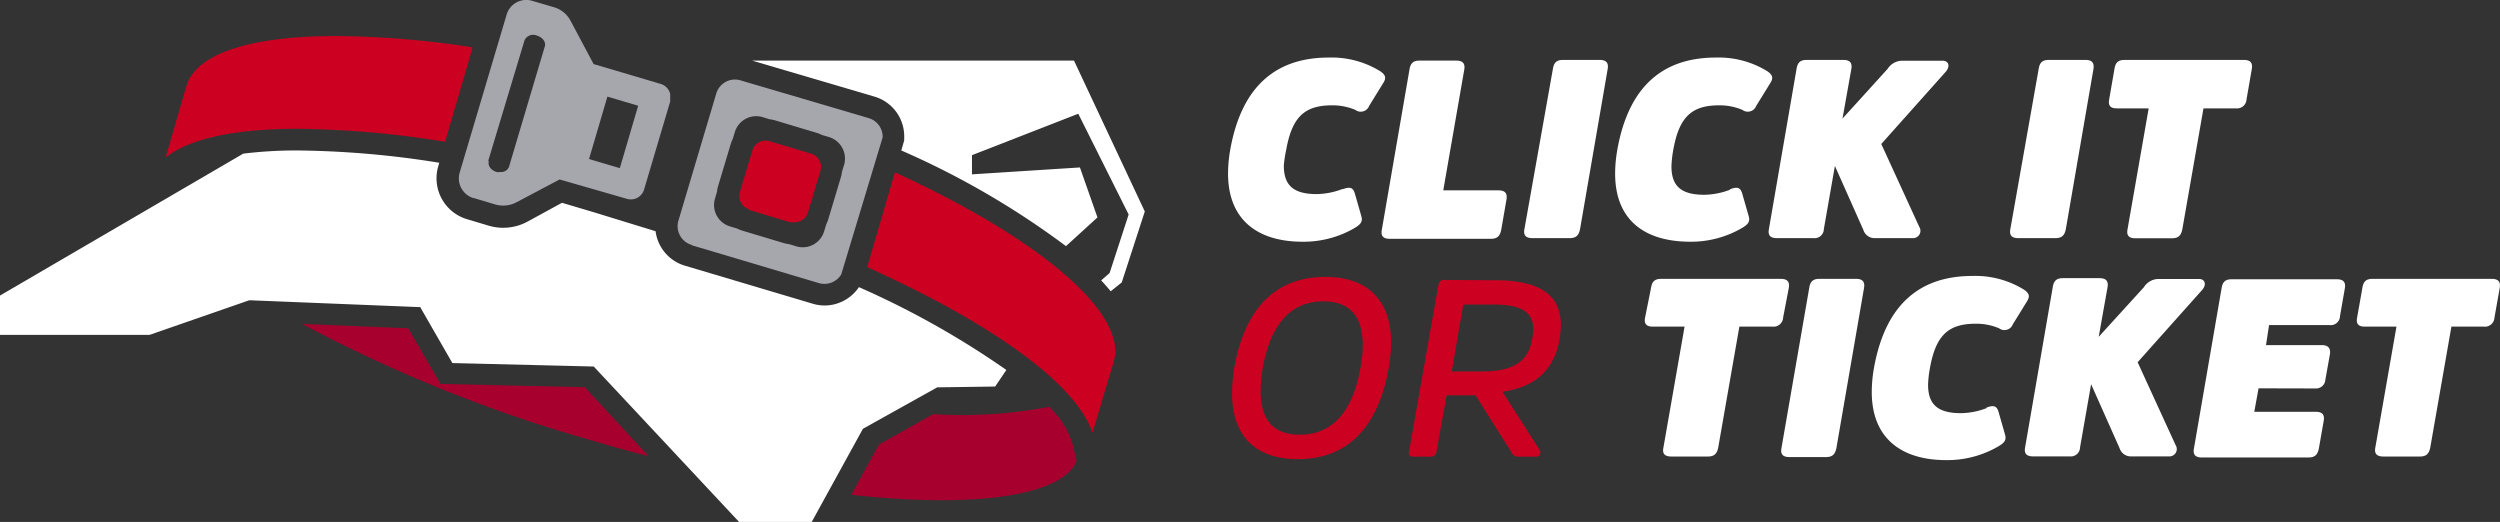 <svg id="Layer_1" data-name="Layer 1" xmlns="http://www.w3.org/2000/svg" width="181.1" height="37.81"><rect width="100%" height="100%" fill="#333333" stroke="none"/><defs><style>.cls-1{fill:#a8002e}.cls-2{fill:#fff}.cls-3{fill:#cc0021}.cls-4{fill:#a6a6ad}</style></defs><path class="cls-1" d="M31.91 27.81l-.41-.7-1.93-3.33-7.67-.31a105.23 105.23 0 0 0 20.58 8.32c1.5.45 3 .87 4.51 1.26l-4.63-5zM78 33.45l-.32-1.35A6.29 6.29 0 0 0 76 29.47a33.35 33.35 0 0 1-8.4.53l-3.93 2.21-2 3.63c9 1 15.19.07 16.3-2.39"/><path class="cls-2" d="M72.09 28l.81-1.2a62.86 62.86 0 0 0-10.68-6 3 3 0 0 1-2.49 1.33 3 3 0 0 1-.86-.13l-9.24-2.75a3 3 0 0 1-2.14-2.5L43 15.37l-2.29-.68-2.51 1.37a3.68 3.68 0 0 1-2.79.29l-1.57-.47A3.09 3.09 0 0 1 31.76 12l.06-.21a68.21 68.21 0 0 0-10.2-.89 31.54 31.54 0 0 0-4 .23L0 21.41v2.85h10.83l7.23-2.51 12.41.5v.05l2.3 4 10.24.25 10.53 11.26h5.26l3.71-6.75 5.38-3zM77.8 4.39H54.48L63.35 7a3 3 0 0 1 2.15 3v.17l-.21.73a60 60 0 0 1 11.93 6.93l2.28-2.08-1.27-3.62-7.82.5v-1.39l7.7-3 .65 1.3 3 6-1.38 4.24-.61.53c.24.26.47.52.69.79l.8-.64 1.67-5.14z"/><path class="cls-3" d="M12 11.41c1.7-1.36 5-2.08 9.57-2.08a70.34 70.34 0 0 1 10.67.94l2-6.84a67.88 67.88 0 0 0-9.85-.82c-6.32 0-10.19 1.29-10.89 3.63zM64.82 12.51l-2 6.84c9.27 4.18 15.17 8.53 16.32 12l1.54-5.16c1-3.44-5.18-8.81-15.82-13.69"/><path class="cls-4" d="M51.79 14.41l.15-.52a2.32 2.32 0 0 1 .08-.41l.9-3a2.5 2.5 0 0 1 .16-.41l.15-.5a1.62 1.62 0 0 1 2-1.09l.52.16a2.42 2.42 0 0 1 .4.08l3 .9a2.75 2.75 0 0 1 .4.16l.51.15a1.63 1.63 0 0 1 1.09 2l-.16.52a2.31 2.31 0 0 1-.08.4l-.9 3a2.66 2.66 0 0 1-.16.41l-.15.5a1.62 1.62 0 0 1-2 1.09l-.52-.16a2.42 2.42 0 0 1-.4-.08l-3-.9a2.66 2.66 0 0 1-.4-.16l-.5-.15a1.62 1.62 0 0 1-1.09-2m-1.7 3.36l9.24 2.75a1.43 1.43 0 0 0 1.61-.63l3-9.93a1.41 1.41 0 0 0-1-1.39l-9.3-2.74a1.4 1.4 0 0 0-.4-.06 1.42 1.42 0 0 0-1.35 1L49.14 16a1.41 1.41 0 0 0 1 1.75"/><path class="cls-3" d="M54.24 15.2l3 .9a1 1 0 0 0 .29 0 1 1 0 0 0 1-.72l.9-3a1 1 0 0 0-.68-1.25l-3-.9a1 1 0 0 0-1.25.68l-.9 3a1 1 0 0 0 .68 1.25"/><path class="cls-4" d="M35.37 11.64L38 2.91a.69.69 0 0 1 .9-.33c.4.12.66.46.57.77l-2.6 8.74a.6.6 0 0 1-.61.37 1 1 0 0 1-.28 0c-.41-.12-.66-.46-.57-.77M44 7l2.23.66-1.33 4.52-2.23-.66zm-9.7 7.34l1.57.47a2.07 2.07 0 0 0 1.57-.17l3.1-1.64 4.86 1.4a1 1 0 0 0 1.26-.68l1.89-6.37v-.54a1 1 0 0 0-.69-.73L43 4.64l-1.66-3.12a2 2 0 0 0-1.22-1L38.55.06a1.48 1.48 0 0 0-1.85 1l-3.18 10.7-.22.74a1.49 1.49 0 0 0 1 1.85"/><path class="cls-2" d="M97.26 13.71c.53-.2.75-.13.88.29l.47 1.64c.13.42-.06.62-.47.87a7.32 7.32 0 0 1-3.79 1c-3.21 0-5.39-1.55-5.39-4.94a10.09 10.09 0 0 1 .16-1.73c.84-4.72 3.43-6.67 7.13-6.67a6.7 6.7 0 0 1 3.75 1c.35.25.46.46.18.88l-1 1.62a.65.65 0 0 1-1 .29 4.26 4.26 0 0 0-1.69-.33c-2 0-2.9.86-3.32 3.24A7.88 7.88 0 0 0 93 12c0 1.49.77 2.06 2.39 2.06a5.4 5.4 0 0 0 1.86-.37M104.55 13.79h4c.46 0 .66.2.58.66l-.38 2.19c-.09.46-.29.66-.75.66h-7.33c-.46 0-.66-.2-.57-.66l2-11.59c.07-.46.27-.66.73-.66h2.66c.46 0 .66.2.58.66zM112.49 5c.07-.46.27-.66.73-.66h2.66c.46 0 .66.2.58.66l-2 11.59c-.09.46-.29.66-.75.66H111c-.46 0-.66-.2-.57-.66zM125.32 13.71c.53-.2.75-.13.88.29l.47 1.64c.13.42-.05.62-.47.87a7.32 7.32 0 0 1-3.79 1C119.2 17.5 117 16 117 12.57a10.09 10.09 0 0 1 .16-1.73c.84-4.72 3.43-6.67 7.13-6.67a6.7 6.7 0 0 1 3.75 1c.35.25.46.46.18.88l-1 1.62a.65.65 0 0 1-1 .29 4.26 4.26 0 0 0-1.69-.33c-2 0-2.9.86-3.32 3.24a7.88 7.88 0 0 0-.13 1.18c0 1.49.77 2.06 2.39 2.06a5.4 5.4 0 0 0 1.86-.37M136.73 5a1.28 1.28 0 0 1 1-.6h3c.44 0 .57.42.2.82l-4.65 5.21 2.75 6a.53.53 0 0 1-.46.82h-2.73a.85.85 0 0 1-.86-.6l-2.06-4.63-.8 4.57a.67.67 0 0 1-.75.66h-2.66c-.46 0-.66-.2-.57-.66l2-11.59c.07-.46.27-.66.73-.66h2.66c.46 0 .66.2.58.66l-.64 3.59zM147.68 5c.07-.46.27-.66.73-.66h2.66c.46 0 .65.2.58.66l-2 11.59c-.09.46-.29.66-.75.66h-2.7c-.46 0-.66-.2-.57-.66zM153.17 5c.07-.46.27-.66.73-.66h8.64c.46 0 .66.2.58.66l-.38 2.19a.69.69 0 0 1-.77.66h-2.35l-1.53 8.75c-.09.46-.29.66-.75.66h-2.66c-.46 0-.65-.2-.56-.66l1.53-8.75h-2.31c-.46 0-.64-.2-.55-.66z"/><path class="cls-3" d="M98.55 26.69a9.21 9.21 0 0 0 .17-1.69c0-2.08-.93-3.17-2.86-3.17-2.37 0-3.83 1.69-4.39 4.83a11.85 11.85 0 0 0-.15 1.68c0 2.06.91 3.15 2.84 3.15 2.37 0 3.83-1.68 4.39-4.83m2.22-1.84a11.66 11.66 0 0 1-.18 1.86c-.77 4.32-3 6.58-6.58 6.58-3 0-4.76-1.62-4.76-4.76a11.33 11.33 0 0 1 .16-1.84c.76-4.32 3-6.6 6.6-6.6 3 0 4.76 1.64 4.76 4.76M107.3 26.91c2.42 0 3.43-.76 3.7-2.4a4.43 4.43 0 0 0 .07-.66c0-1.26-.89-1.79-2.9-1.79H106l-.84 4.85zm1-6.61c3.13 0 4.77 1 4.77 3.24a7.15 7.15 0 0 1-.09 1c-.4 2.33-1.82 3.5-4.14 3.84l2.7 4.23a.31.31 0 0 1-.29.47H110a.48.48 0 0 1-.49-.29l-2.62-4.15h-2.1l-.73 4.08a.39.39 0 0 1-.42.36h-1.24c-.26 0-.38-.11-.33-.36l2.13-12.08a.38.38 0 0 1 .44-.36z"/><path class="cls-2" d="M119.6 20.86c.07-.46.27-.66.73-.66H129c.46 0 .66.2.58.66l-.41 2.14a.69.69 0 0 1-.77.66H126l-1.53 8.75c-.09.46-.29.66-.75.66h-2.66c-.46 0-.66-.2-.56-.66l1.53-8.75h-2.31c-.45 0-.64-.2-.55-.66zM131.06 20.86c.07-.46.27-.66.73-.66h2.66c.46 0 .66.2.58.66l-2 11.59c-.09.46-.29.66-.75.66h-2.66c-.46 0-.66-.2-.57-.66zM143.89 29.53c.53-.2.75-.13.88.29l.47 1.64c.13.42-.05.62-.47.87a7.32 7.32 0 0 1-3.79 1c-3.21 0-5.39-1.55-5.39-4.94a10.09 10.09 0 0 1 .16-1.73c.84-4.72 3.43-6.67 7.13-6.67a6.7 6.7 0 0 1 3.75 1c.35.25.46.46.18.88l-1 1.62a.65.65 0 0 1-1 .29 4.26 4.26 0 0 0-1.69-.33c-2 0-2.9.86-3.32 3.24a7.88 7.88 0 0 0-.13 1.18c0 1.49.77 2.06 2.39 2.06a5.4 5.4 0 0 0 1.86-.37M155.3 20.81a1.27 1.27 0 0 1 1-.6h3c.44 0 .57.42.2.82l-4.65 5.21 2.75 6a.53.53 0 0 1-.46.82h-2.74a.85.85 0 0 1-.86-.6l-2.06-4.63-.8 4.57a.67.67 0 0 1-.75.66h-2.66c-.46 0-.66-.2-.57-.66l2-11.59c.07-.46.27-.66.73-.66h2.66c.46 0 .66.2.58.66l-.64 3.59zM163.61 28.13l-.31 1.7h4.45c.46 0 .66.2.58.65l-.35 2c-.09.46-.29.66-.75.66h-7.73c-.46 0-.66-.2-.57-.66l2-11.59c.07-.46.27-.66.73-.66h7.62c.46 0 .66.2.58.66l-.35 2a.67.67 0 0 1-.75.66h-4.39l-.22 1.45h4.06c.42 0 .64.22.57.66l-.33 1.84a.68.68 0 0 1-.73.64zM171.13 20.86c.07-.46.27-.66.73-.66h8.64c.46 0 .66.2.58.66L180.7 23a.69.69 0 0 1-.77.66h-2.35l-1.53 8.75c-.09.46-.29.66-.75.66h-2.66c-.46 0-.66-.2-.57-.66l1.53-8.75h-2.3c-.46 0-.64-.2-.55-.66z"/></svg>
